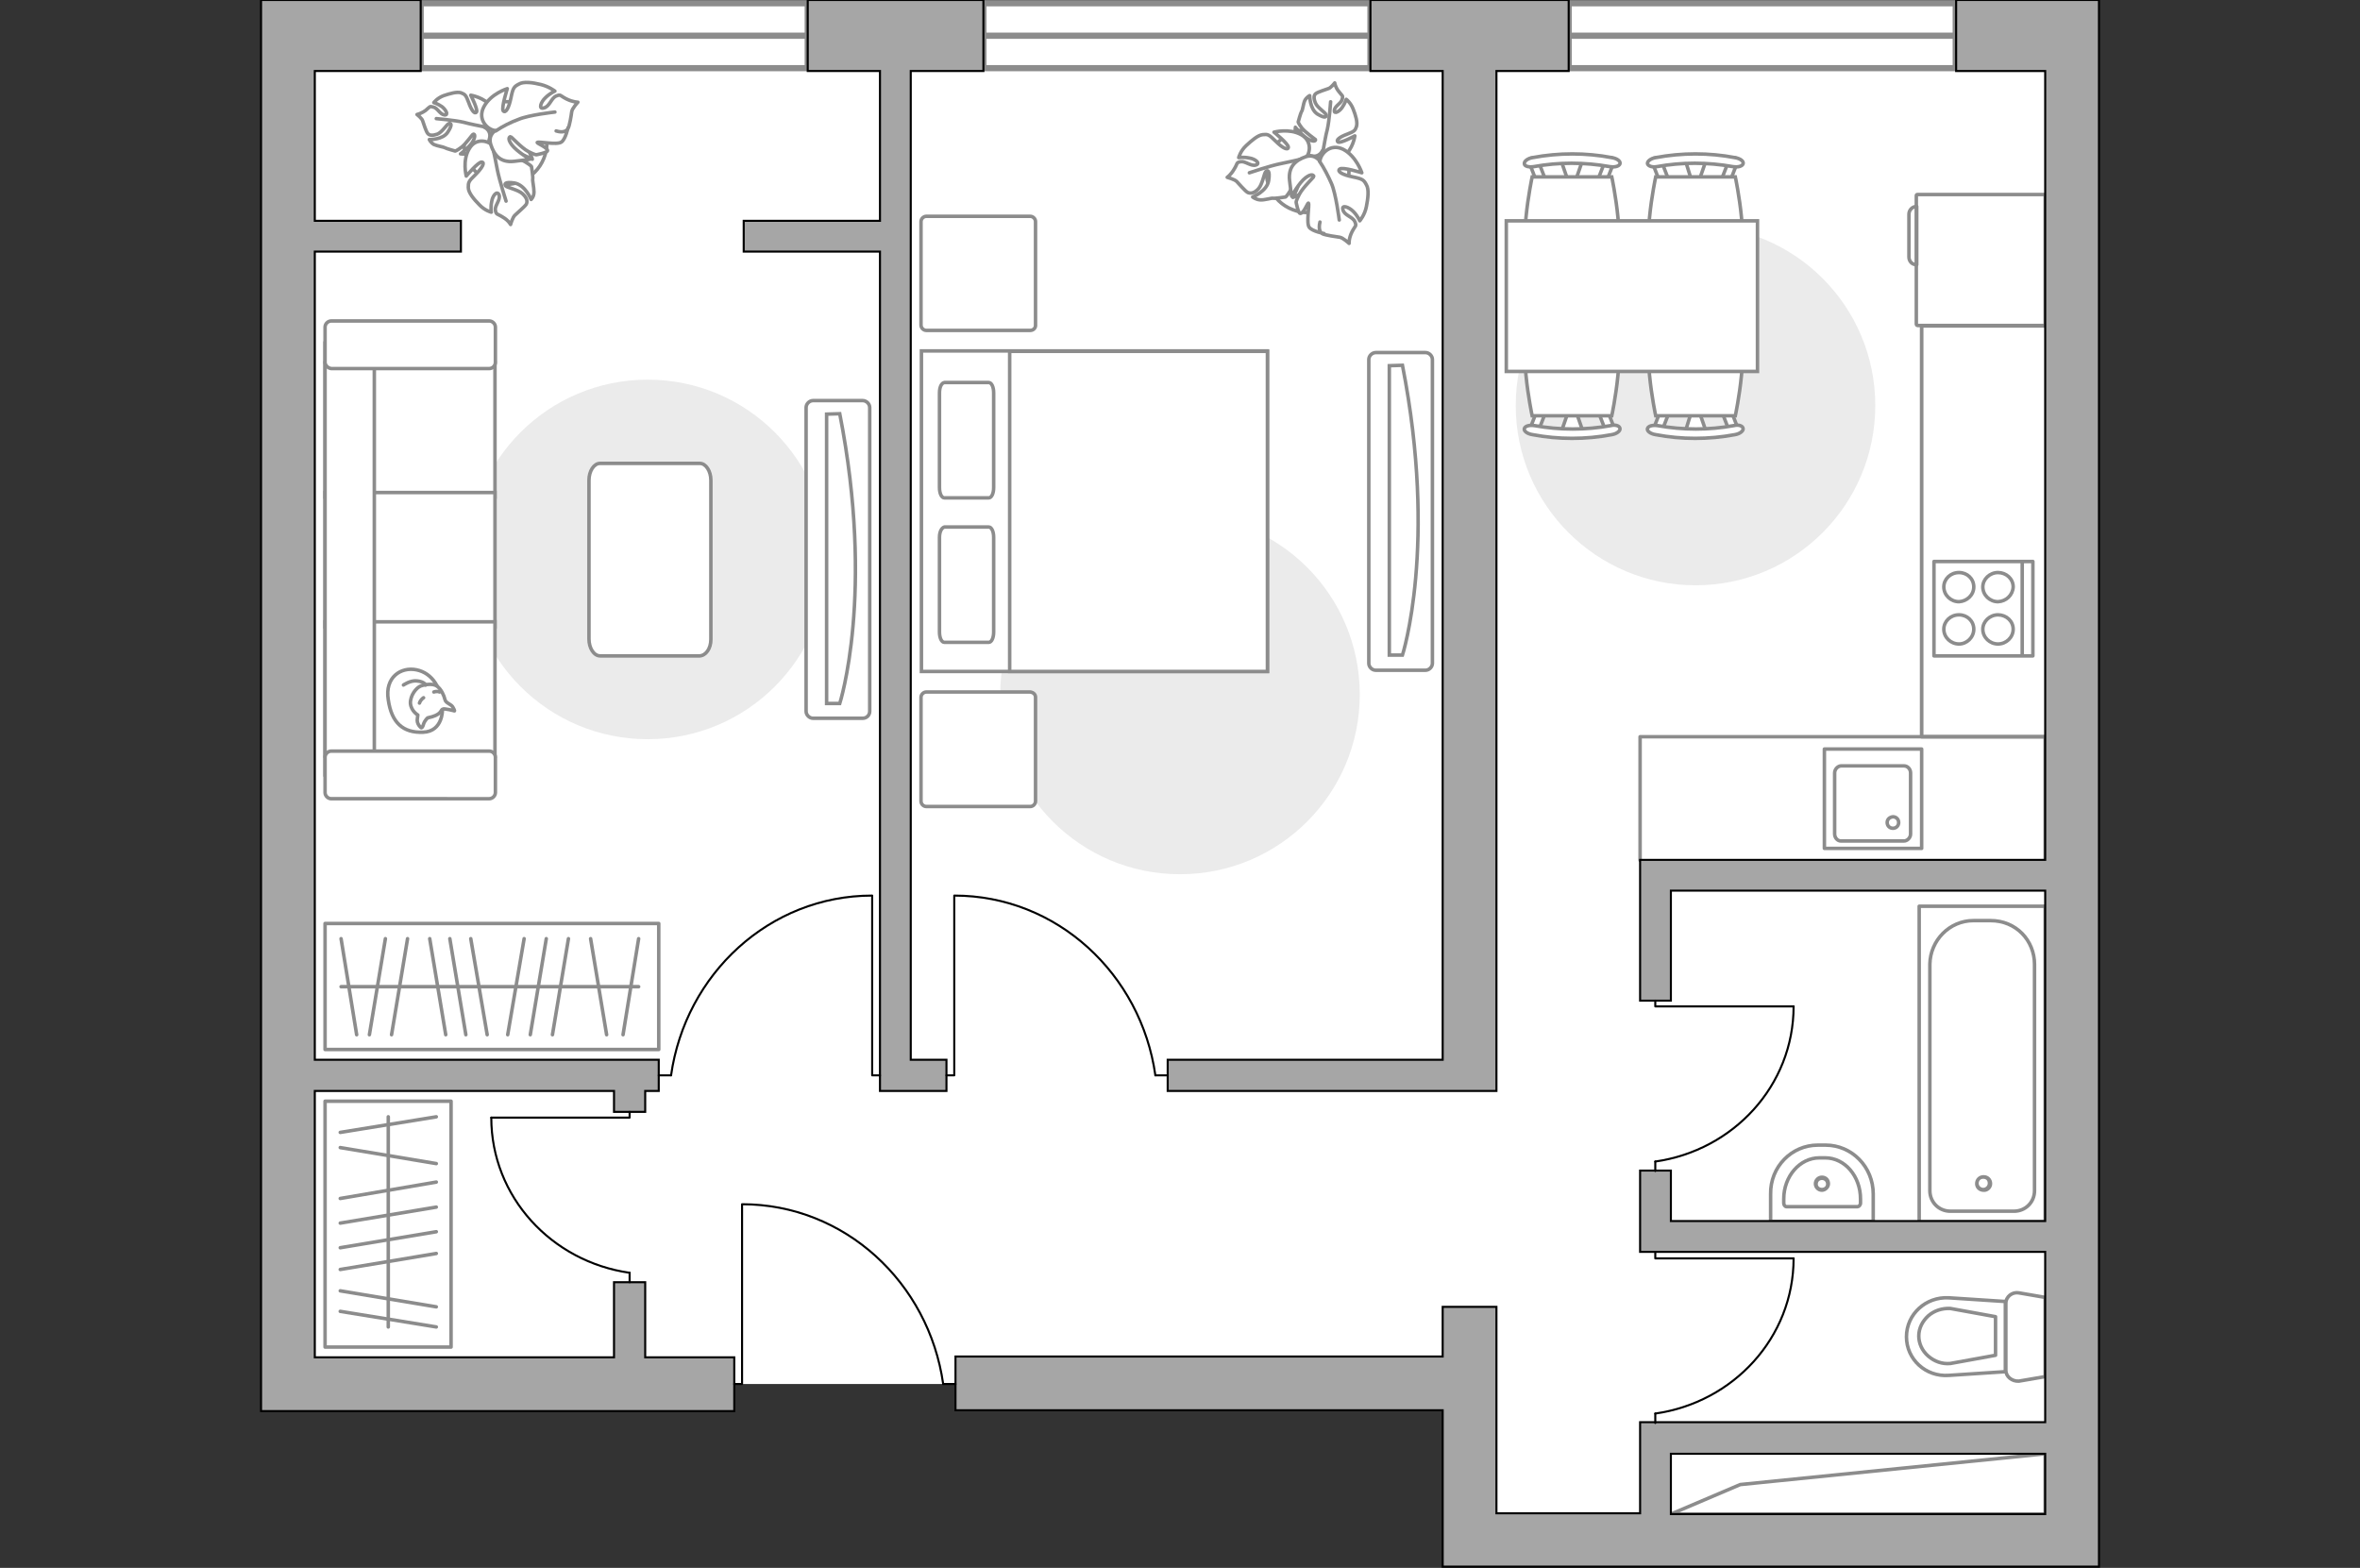 <?xml version="1.0" encoding="utf-8"?>
<svg version="1.1"
	 xmlns="http://www.w3.org/2000/svg" xmlns:xlink="http://www.w3.org/1999/xlink" x="0px" y="0px" width="575px" height="382px"
	 viewBox="0 0 575 382" enable-background="new 0 0 575 382" xml:space="preserve">
		<rect x="0" y="0" width="575" height="382" fill="#333333" stroke="none"/>
		<g id="bg">
			<g>
			</g>
			<polygon fill="#FFFFFF" points="70,8.7 70,337.2 358.7,337.2 358.7,373.3 506.7,373.3 506.7,337.2 506.7,300.1 506.7,8.7 			"/>
		</g>
		<g id="windows">
			<g>
				<g>
					<g>
						
							<path id="Vector_118_3_" fill="#FFFFFF" stroke="#8C8C8C" stroke-width="1.5" stroke-linecap="round" stroke-miterlimit="10" d="
							M196.8,8.7v7.9h-94.3V8.7H196.8z"/>
						
							<path id="Vector_124_3_" fill="#FFFFFF" stroke="#8C8C8C" stroke-width="1.5" stroke-linecap="round" stroke-miterlimit="10" d="
							M196.8,0.8v7.9h-94.3V0.8H196.8z"/>
					</g>
				</g>
			</g>
			<g>
				<g>
					<g>
						
							<path id="Vector_118_1_" fill="#FFFFFF" stroke="#8C8C8C" stroke-width="1.5" stroke-linecap="round" stroke-miterlimit="10" d="
							M333.9,8.7v7.9h-94.3V8.7H333.9z"/>
						
							<path id="Vector_124_1_" fill="#FFFFFF" stroke="#8C8C8C" stroke-width="1.5" stroke-linecap="round" stroke-miterlimit="10" d="
							M333.9,0.8v7.9h-94.3V0.8H333.9z"/>
					</g>
				</g>
			</g>
			<g>
				<g>
					<g>
						
							<path id="Vector_118_2_" fill="#FFFFFF" stroke="#8C8C8C" stroke-width="1.5" stroke-linecap="round" stroke-miterlimit="10" d="
							M476.5,8.7v7.9h-94.3V8.7H476.5z"/>
						
							<path id="Vector_124_2_" fill="#FFFFFF" stroke="#8C8C8C" stroke-width="1.5" stroke-linecap="round" stroke-miterlimit="10" d="
							M476.5,0.8v7.9h-94.3V0.8H476.5z"/>
					</g>
				</g>
			</g>
		</g>
		<g id="furniture">
			<g>
				
					<path id="Vector_148_2_" fill="none" stroke="#8C8C8C" stroke-width="0.883" stroke-linecap="round" stroke-linejoin="round" stroke-miterlimit="10" d="
					M498.3,179.5h-30.1V79.4h30.1"/>
				<g>
					
						<path id="Vector_8_2_" fill="none" stroke="#8C8C8C" stroke-width="0.854" stroke-linecap="round" stroke-linejoin="round" stroke-miterlimit="10" d="
						M467.1,47.4h31.2v31.9h-31.1c-0.2,0-0.3-0.2-0.3-0.3V47.7C466.9,47.5,467,47.4,467.1,47.4z"/>
					
						<path id="Vector_9_2_" fill="none" stroke="#8C8C8C" stroke-width="0.854" stroke-linecap="round" stroke-linejoin="round" stroke-miterlimit="10" d="
						M465.1,62.6V52.2c0-1,0.8-1.9,1.9-1.9v14.2C465.8,64.5,465.1,63.6,465.1,62.6z"/>
				</g>
			</g>
			<path id="Vector_96_1_" fill="#EBEBEB" d="M413.1,142.6c24.2,0,43.8-19.6,43.8-43.8S437.3,55,413.1,55s-43.8,19.6-43.8,43.8
				S389,142.6,413.1,142.6z"/>
			<g>
				<g id="Group_6_1_">
					<g id="Group_7_1_">
						<path id="Vector_15_1_" fill="#FFFFFF" stroke="#8C8C8C" stroke-width="0.854" stroke-miterlimit="10" d="M415.7,39l-1.9,5.5
							h-1.5l-1.7-5.5H415.7z"/>
					</g>
					<g id="Group_8_1_">
						<path id="Vector_16_1_" fill="#FFFFFF" stroke="#8C8C8C" stroke-width="0.854" stroke-miterlimit="10" d="M420.4,44.2
							c-0.6-0.1-0.9-0.5-0.8-0.9l1.7-4.4c0.1-0.3,0.7-0.6,1.3-0.5s0.9,0.5,0.8,0.9l-1.7,4.4c0,0.3-0.4,0.6-0.9,0.6
							C420.6,44.3,420.5,44.3,420.4,44.2z"/>
					</g>
					<g id="Group_9_1_">
						<path id="Vector_17_1_" fill="#FFFFFF" stroke="#8C8C8C" stroke-width="0.854" stroke-miterlimit="10" d="M404.2,43.8
							l-1.7-4.4c-0.2-0.4,0.2-0.9,0.8-0.9c0.6-0.2,1.2,0.1,1.4,0.5l1.7,4.4c0.2,0.4-0.2,0.9-0.8,0.9c-0.1,0-0.2,0-0.3,0
							C404.8,44.3,404.5,44.1,404.2,43.8z"/>
					</g>
					<path id="Vector_18_1_" fill="#FFFFFF" stroke="#8C8C8C" stroke-width="0.854" stroke-miterlimit="10" d="M403.4,43.1h19.4
						c0,0,4,18.7,0,22.7c-3.4,3.4-16,3.4-19.4,0C399.4,61.8,403.4,43.1,403.4,43.1z"/>
					<path id="Vector_19_1_" fill="#FFFFFF" stroke="#8C8C8C" stroke-width="0.854" stroke-miterlimit="10" d="M401.4,39.9
						c-0.1-0.6,0.8-1.3,2-1.5c6.4-1.2,13-1.2,19.3,0c1.3,0.2,2.2,0.9,2,1.5c-0.2,0.6-1.2,0.9-2.5,0.7c-6.1-1.1-12.5-1.1-18.5,0
						C402.6,40.8,401.6,40.5,401.4,39.9z"/>
				</g>
				<g id="Group_2_2_">
					<g id="Group_3_2_">
						<path id="Vector_10_2_" fill="#FFFFFF" stroke="#8C8C8C" stroke-width="0.854" stroke-miterlimit="10" d="M385.6,39l-1.9,5.5
							h-1.5l-1.9-5.5H385.6z"/>
					</g>
					<g id="Group_4_2_">
						<path id="Vector_11_2_" fill="#FFFFFF" stroke="#8C8C8C" stroke-width="0.854" stroke-miterlimit="10" d="M390.3,44.2
							c-0.6-0.1-0.9-0.5-0.8-0.9l1.7-4.4c0.1-0.3,0.7-0.6,1.3-0.5s0.9,0.5,0.8,0.9l-1.7,4.4c0,0.3-0.4,0.6-0.9,0.6
							C390.6,44.3,390.5,44.3,390.3,44.2z"/>
					</g>
					<g id="Group_5_2_">
						<path id="Vector_12_2_" fill="#FFFFFF" stroke="#8C8C8C" stroke-width="0.854" stroke-miterlimit="10" d="M374.2,43.8
							l-1.7-4.4c-0.2-0.4,0.2-0.9,0.8-0.9c0.6-0.2,1.2,0.1,1.4,0.5l1.7,4.4c0.2,0.4-0.2,0.9-0.8,0.9c-0.1,0-0.2,0-0.3,0
							C374.9,44.3,374.4,44.1,374.2,43.8z"/>
					</g>
					<path id="Vector_13_2_" fill="#FFFFFF" stroke="#8C8C8C" stroke-width="0.854" stroke-miterlimit="10" d="M373.3,43.1h19.4
						c0,0,4,18.7,0,22.7c-3.4,3.4-16,3.4-19.4,0C369.3,61.8,373.3,43.1,373.3,43.1z"/>
					<path id="Vector_14_2_" fill="#FFFFFF" stroke="#8C8C8C" stroke-width="0.854" stroke-miterlimit="10" d="M371.4,39.9
						c-0.1-0.6,0.8-1.3,2-1.5c6.4-1.2,13-1.2,19.3,0c1.3,0.2,2.2,0.9,2,1.5c-0.2,0.6-1.2,0.9-2.5,0.7c-6.1-1.1-12.5-1.1-18.5,0
						C372.5,40.8,371.4,40.5,371.4,39.9z"/>
				</g>
				<g id="Group_14_2_">
					<g id="Group_15_2_">
						<path id="Vector_25_1_" fill="#FFFFFF" stroke="#8C8C8C" stroke-width="0.854" stroke-miterlimit="10" d="M410.6,105.2
							l1.7-5.5h1.5l1.9,5.5H410.6z"/>
					</g>
					<g id="Group_16_2_">
						<path id="Vector_26_1_" fill="#FFFFFF" stroke="#8C8C8C" stroke-width="0.854" stroke-miterlimit="10" d="M405.7,100
							c0.6,0.1,0.9,0.5,0.8,0.9l-1.7,4.4c-0.1,0.3-0.7,0.6-1.3,0.5c-0.6-0.1-0.9-0.5-0.8-0.9l1.7-4.4c0-0.3,0.4-0.6,0.9-0.6
							C405.4,99.9,405.6,99.9,405.7,100z"/>
					</g>
					<g id="Group_17_2_">
						<path id="Vector_27_1_" fill="#FFFFFF" stroke="#8C8C8C" stroke-width="0.854" stroke-miterlimit="10" d="M421.9,100.4
							l1.7,4.4c0.2,0.4-0.2,0.9-0.8,0.9c-0.6,0.2-1.2-0.1-1.4-0.5l-1.7-4.4c-0.2-0.4,0.2-0.9,0.8-0.9c0.1,0,0.2,0,0.3,0
							C421.2,99.9,421.7,100.1,421.9,100.4z"/>
					</g>
					<path id="Vector_28_2_" fill="#FFFFFF" stroke="#8C8C8C" stroke-width="0.854" stroke-miterlimit="10" d="M422.8,101.3h-19.4
						c0,0-4-18.7,0-22.7c3.4-3.4,16-3.4,19.4,0C426.8,82.6,422.8,101.3,422.8,101.3z"/>
					<path id="Vector_29_2_" fill="#FFFFFF" stroke="#8C8C8C" stroke-width="0.854" stroke-miterlimit="10" d="M424.7,104.4
						c0.1,0.6-0.8,1.3-2,1.5c-6.4,1.2-13,1.2-19.3,0c-1.3-0.2-2.2-0.9-2-1.5c0.2-0.6,1.2-0.9,2.5-0.7c6.1,1.1,12.5,1.1,18.5,0
						C423.5,103.4,424.6,103.7,424.7,104.4z"/>
				</g>
				<g id="Group_18_2_">
					<g id="Group_19_2_">
						<path id="Vector_30_2_" fill="#FFFFFF" stroke="#8C8C8C" stroke-width="0.854" stroke-miterlimit="10" d="M380.4,105.2
							l1.9-5.5h1.5l1.9,5.5H380.4z"/>
					</g>
					<g id="Group_20_2_">
						<path id="Vector_31_2_" fill="#FFFFFF" stroke="#8C8C8C" stroke-width="0.854" stroke-miterlimit="10" d="M375.6,100
							c0.6,0.1,0.9,0.5,0.8,0.9l-1.7,4.4c-0.1,0.3-0.7,0.6-1.3,0.5c-0.6-0.1-0.9-0.5-0.8-0.9l1.7-4.4c0-0.3,0.4-0.6,0.9-0.6
							C375.5,99.9,375.5,99.9,375.6,100z"/>
					</g>
					<g id="Group_21_2_">
						<path id="Vector_32_2_" fill="#FFFFFF" stroke="#8C8C8C" stroke-width="0.854" stroke-miterlimit="10" d="M391.8,100.4
							l1.7,4.4c0.2,0.4-0.2,0.9-0.8,0.9c-0.6,0.2-1.2-0.1-1.4-0.5l-1.7-4.4c-0.2-0.4,0.2-0.9,0.8-0.9c0.1,0,0.2,0,0.3,0
							C391.2,99.9,391.6,100.1,391.8,100.4z"/>
					</g>
					<path id="Vector_33_2_" fill="#FFFFFF" stroke="#8C8C8C" stroke-width="0.854" stroke-miterlimit="10" d="M392.7,101.3h-19.4
						c0,0-4-18.7,0-22.7c3.4-3.4,16-3.4,19.4,0C396.7,82.6,392.7,101.3,392.7,101.3z"/>
					<path id="Vector_34_2_" fill="#FFFFFF" stroke="#8C8C8C" stroke-width="0.854" stroke-miterlimit="10" d="M394.7,104.4
						c0.1,0.6-0.8,1.3-2,1.5c-6.4,1.2-13,1.2-19.3,0c-1.3-0.2-2.2-0.9-2-1.5c0.2-0.6,1.2-0.9,2.5-0.7c6.1,1.1,12.5,1.1,18.5,0
						C393.5,103.4,394.6,103.7,394.7,104.4z"/>
				</g>
				<path id="Vector_35_1_" fill="#FFFFFF" stroke="#8C8C8C" stroke-width="0.854" stroke-miterlimit="10" d="M428.2,53.8v36.7
					h-11.7h-49.5V53.8H428.2L428.2,53.8z"/>
				
					<path id="kitchen_1_" fill="none" stroke="#8C8C8C" stroke-width="0.854" stroke-linecap="round" stroke-linejoin="round" stroke-miterlimit="10" d="
					M410.6,75.1"/>
			</g>
			<path id="Vector_96_4_" fill="#EBEBEB" d="M157.8,92.5c24.2,0,43.8,19.6,43.8,43.8s-19.6,43.8-43.8,43.8S114,160.5,114,136.3
				S133.6,92.5,157.8,92.5z"/>
			<g>
				<path id="Vector_54_2_" fill="#FFFFFF" stroke="#8C8C8C" stroke-width="0.854" stroke-miterlimit="10" d="M120.6,88.4v32.7
					H79.2V88.4H120.6z"/>
				<path id="Vector_55_2_" fill="#FFFFFF" stroke="#8C8C8C" stroke-width="0.854" stroke-miterlimit="10" d="M120.6,120v32.7H79.2
					V120H120.6z"/>
				<path id="Vector_56_2_" fill="#FFFFFF" stroke="#8C8C8C" stroke-width="0.854" stroke-miterlimit="10" d="M120.6,151.5v32.7
					H79.2v-32.7H120.6z"/>
				<path id="Vector_57_2_" fill="#FFFFFF" stroke="#8C8C8C" stroke-width="0.854" stroke-miterlimit="10" d="M91.2,188.8h-12V83.7
					l12,3.1V188.8z"/>
				<path id="Vector_58_2_" fill="#FFFFFF" stroke="#8C8C8C" stroke-width="0.854" stroke-miterlimit="10" d="M79.2,88.3v-8.6
					c0-0.8,0.7-1.5,1.5-1.5h38.5c0.8,0,1.5,0.7,1.5,1.5v8.6c0,0.8-0.7,1.5-1.5,1.5H80.7C79.9,89.7,79.2,89,79.2,88.3z"/>
				<path id="Vector_59_2_" fill="#FFFFFF" stroke="#8C8C8C" stroke-width="0.854" stroke-miterlimit="10" d="M79.2,193.1v-8.6
					c0-0.8,0.7-1.5,1.5-1.5h38.5c0.8,0,1.5,0.7,1.5,1.5v8.6c0,0.8-0.7,1.5-1.5,1.5H80.7C79.9,194.6,79.2,193.9,79.2,193.1z"/>
				<g>
					
						<path fill="#FFFFFF" stroke="#8C8C8C" stroke-width="0.854" stroke-linecap="round" stroke-linejoin="round" stroke-miterlimit="10" d="
						M101.5,163.2c-3.8-0.8-7.8,1.8-6.9,7.3c0.8,5.6,3.6,8.1,8.5,7.9c4.9-0.2,4.7-5.6,4.7-5.6C107.7,167.6,105.3,164,101.5,163.2z"
						/>
					
						<path fill="#FFFFFF" stroke="#8C8C8C" stroke-width="0.854" stroke-linecap="round" stroke-linejoin="round" stroke-miterlimit="10" d="
						M107.8,172.8c0.4-0.3,2.9,0.4,2.9,0.4s0.2,0.1-0.3-0.8c-0.4-0.9-1.8-1-2-2c-0.2-0.9-0.9-2.5-1.9-3.2c-0.9-0.7-2.7-0.5-3.9-0.1
						c-1.2,0.4-2.7,2.4-2.6,4.3c0.2,1.9,1.8,2.8,1.8,2.8s0,0-0.1,0.8c-0.3,1.4,0.9,2.3,0.9,2.3s0.3,0.2,0.6-0.9c0.3-0.9,1-1.5,1-1.5
						C107.6,174.2,107.3,173.1,107.8,172.8z"/>
					
						<path fill="#FFFFFF" stroke="#8C8C8C" stroke-width="0.854" stroke-linecap="round" stroke-linejoin="round" stroke-miterlimit="10" d="
						M102.2,171.3c0.3-0.9,1-1.3,1-1.3"/>
					
						<path fill="#FFFFFF" stroke="#8C8C8C" stroke-width="0.854" stroke-linecap="round" stroke-linejoin="round" stroke-miterlimit="10" d="
						M107.1,168.6c-0.6-0.3-1.4,0-1.4,0"/>
					
						<path fill="none" stroke="#8C8C8C" stroke-width="0.854" stroke-linecap="round" stroke-linejoin="round" stroke-miterlimit="10" d="
						M98.3,166.9c0,0,1.7-1.2,3.3-1c1.9,0.2,2.1,1,2.1,1"/>
				</g>
			</g>
			<path id="Vector_84_2_" fill="#FFFFFF" stroke="#8C8C8C" stroke-width="0.854" stroke-miterlimit="10" d="M170.5,159.8h-24.3
				c-1.5,0-2.7-1.9-2.7-4.1V117c0-2.2,1.2-4.1,2.7-4.1h24.3c1.5,0,2.7,1.9,2.7,4.1v38.8C173.2,158,172,159.7,170.5,159.8z"/>
			<g>
				<g>
					<path fill="#FFFFFF" stroke="#8C8C8C" stroke-width="0.854" stroke-miterlimit="10" d="M210.2,175h-12.1
						c-0.9,0-1.7-0.8-1.7-1.7v-74c0-0.9,0.8-1.7,1.7-1.7h12.1c0.9,0,1.7,0.8,1.7,1.7v74C211.9,174.3,211.1,175,210.2,175z"/>
					<path id="Vector_103_3_" fill="#FFFFFF" stroke="#8C8C8C" stroke-width="0.854" stroke-miterlimit="10" d="M204.6,100.8
						c8.6,43.9,0,70.6,0,70.6h-3.2v-70.5L204.6,100.8z"/>
				</g>
			</g>
			<path id="Vector_96_5_" fill="#EBEBEB" d="M287.5,125.4c24.2,0,43.8,19.6,43.8,43.8S311.7,213,287.5,213s-43.8-19.6-43.8-43.8
				C243.7,145,263.3,125.4,287.5,125.4z"/>
			<g>
				<path id="Vector_60_6_" fill="#FFFFFF" stroke="#8C8C8C" stroke-width="0.854" stroke-miterlimit="10" d="M126.9,25.5
					c5.2,2.1,7.7,8,5.6,13.1c-2.1,5.2-8,7.7-13.1,5.6c-5.2-2.1-7.7-8-5.6-13.1C115.8,25.9,121.6,23.4,126.9,25.5z"/>
				
					<path fill="#FFFFFF" stroke="#8C8C8C" stroke-width="0.854" stroke-linecap="round" stroke-linejoin="round" stroke-miterlimit="10" d="
					M119.7,26c-1.7-2.3-5-2.8-5-2.8s1.8,3.5,1.4,4.1c-0.4,0.6-1.2-0.3-1.9-2.3c-0.7-1.9-0.9-2-1.9-2.4c-1-0.3-2.7,0.2-4.2,0.7
					c-1.6,0.6-2.4,1.7-2.4,1.7s1,0.3,2,1c0.9,0.7,1.7,2.1,0.6,2c-1.1-0.1-1.7-1.7-2.7-1.9c-1-0.3-0.8-0.1-1.9,0.8
					c-1.1,0.8-2.1,1-2.1,1s1.3,1,1.4,1.6c0.2,0.6,0.8,2.5,1.2,3c0.4,0.5,1.1,0.6,2.3,0.2s2.4-2.5,2.9-2.6c0.4-0.1,1,0.1-0.3,2.1
					c-1.2,1.9-4.5,1.8-4.5,1.8s0.3,0.7,1.1,1.2c0.9,0.4,2.4,0.6,2.7,0.8c0.3,0.2,2.5,0.8,2.5,0.8s0.3,0,1.5-0.9
					c1.1-0.8,2.7-3.2,2.9-3.2c0.2-0.1,0.7,0.2,0,1.6s-3.1,3.2-3.1,3.2s0.2,0.1,3-0.1c2.8-0.2,3.7-1.9,4.1-3.8s-1.3-2.6-1.3-2.6
					C119.4,30.7,121.2,28.4,119.7,26z"/>
				
					<path fill="none" stroke="#8C8C8C" stroke-width="0.854" stroke-linecap="round" stroke-linejoin="round" stroke-miterlimit="10" d="
					M122.1,33.1c-1.1-1.1-2.5-1.8-4.1-2.2c-1-0.2-3.6-0.7-5-1.1c-2.1-0.5-6.7-0.9-6.7-0.9"/>
				
					<path fill="#FFFFFF" stroke="#8C8C8C" stroke-width="0.854" stroke-linecap="round" stroke-linejoin="round" stroke-miterlimit="10" d="
					M114.3,36.3c-1.7,2.8-0.7,6.6-0.7,6.6s3-3.6,3.8-3.4c0.8,0.1,0.1,1.4-1.6,3.1c-1.7,1.6-1.7,1.9-1.7,3.1c0,1.2,1.3,2.8,2.7,4.2
					c1.3,1.4,2.9,1.8,2.9,1.8s-0.2-1.1,0.1-2.6c0.2-1.4,1.3-2.8,1.8-1.6c0.4,1.2-1.1,2.6-0.9,3.7c0.2,1.2,0.4,0.8,1.8,1.7
					c1.4,0.8,1.9,1.8,1.9,1.8s0.5-1.8,1.1-2.3c0.5-0.5,2.3-2,2.7-2.6c0.4-0.7,0.2-1.6-0.9-2.6c-1.1-1-3.8-1.5-4.1-1.9
					s-0.4-1.1,2.2-0.7c2.6,0.5,4,4,4,4s0.7-0.6,0.7-1.8s-0.4-2.8-0.3-3.2c0.1-0.4-0.3-3-0.3-3s-0.1-0.3-1.6-1.2
					c-1.5-0.9-4.7-1.5-4.8-1.6c-0.1-0.1-0.1-0.8,1.7-0.7c1.9,0.1,4.9,1.7,4.9,1.7s0-0.3-1.4-3.2c-1.4-3-3.6-3.1-5.9-2.6
					c-2.3,0.5-2.2,2.6-2.2,2.6C119.1,34.3,115.9,33.4,114.3,36.3z"/>
				
					<path fill="none" stroke="#8C8C8C" stroke-width="0.854" stroke-linecap="round" stroke-linejoin="round" stroke-miterlimit="10" d="
					M120.5,30.2c-0.7,1.8-0.9,3.6-0.5,5.4c0.3,1.3,0.9,4.3,1.2,5.9c0.5,2.5,2.1,7.5,2.1,7.5"/>
				<g>
					
						<path fill="#FFFFFF" stroke="#8C8C8C" stroke-width="0.854" stroke-linecap="round" stroke-linejoin="round" stroke-miterlimit="10" d="
						M138.4,31.1c0,0-0.6,2.8-1.6,3.5c-1.1,0.8-5.5-0.2-5.9,0.1c-0.2,0.2,2.5,1.2,2.5,2c0,0.5-2.7,1-2.7,1s-0.3,0.1-2-0.8
						c-1.7-0.9-4.1-3.6-4.3-3.6c-0.2,0-0.9,0.4,0.3,2c1.2,1.6,4.4,3.5,4.4,3.5s-0.2,0.1-3.8,0.5c-3.5,0.4-4.9-1.6-5.7-4
						c-0.8-2.4,1.1-3.5,1.1-3.5c-1.8-0.1-4.5-2.6-2.8-5.8c1.7-3.2,5.7-4.4,5.7-4.4s-1.5,4.7-1,5.4c0.6,0.7,1.4-0.7,1.9-3.2
						c0.5-2.5,0.8-2.7,1.9-3.3c1.1-0.7,3.4-0.4,5.4,0.1s3.4,1.6,3.4,1.6s-1.2,0.5-2.3,1.6c-1.1,1-1.8,2.9-0.4,2.5
						c1.4-0.3,1.8-2.4,3-2.9c1.2-0.5,0.9-0.1,2.5,0.7s2.8,0.8,2.8,0.8s-1.4,1.5-1.5,2.3c-0.1,0.8-0.5,3.4-0.9,4.1
						c-0.4,0.7-1.3,1.1-2.9,0.6"/>
					
						<path fill="none" stroke="#8C8C8C" stroke-width="0.854" stroke-linecap="round" stroke-linejoin="round" stroke-miterlimit="10" d="
						M120.8,31.9c1.6-1.1,3.8-2.2,5.5-2.8c2.5-1.1,8.9-1.8,8.9-1.8"/>
				</g>
			</g>
			<g>
				<path id="Vector_60_1_" fill="#FFFFFF" stroke="#8C8C8C" stroke-width="0.854" stroke-miterlimit="10" d="M328,45.3
					c-2,5.3-7.9,7.8-13,5.8c-5.3-2-7.8-7.9-5.8-13c2-5.3,7.9-7.8,13-5.8C327.4,34.3,330,40,328,45.3z"/>
				
					<path fill="#FFFFFF" stroke="#8C8C8C" stroke-width="0.854" stroke-linecap="round" stroke-linejoin="round" stroke-miterlimit="10" d="
					M327.4,38.1c2.3-1.8,2.7-5,2.7-5s-3.5,1.9-4.1,1.5s0.3-1.2,2.2-1.9c1.9-0.7,2-1,2.3-1.9c0.3-1-0.2-2.7-0.8-4.2
					c-0.6-1.6-1.7-2.4-1.7-2.4s-0.3,1-1,2c-0.7,1-2,1.7-1.9,0.7c0.1-1.1,1.7-1.7,1.9-2.7c0.3-1,0-0.8-0.8-1.9c-0.9-1.1-1-2.1-1-2.1
					s-1,1.3-1.6,1.4c-0.5,0.2-2.5,0.8-3,1.2c-0.5,0.4-0.6,1.1-0.1,2.3s2.5,2.3,2.6,2.9c0.1,0.4-0.1,1-2.1-0.2
					c-1.9-1.2-1.9-4.5-1.9-4.5s-0.7,0.3-1.2,1.2c-0.4,0.9-0.5,2.4-0.8,2.7c-0.2,0.3-0.8,2.5-0.8,2.5s0,0.3,0.9,1.5
					c0.9,1.1,3.2,2.7,3.3,2.8c0.1,0.2-0.2,0.7-1.6,0c-1.4-0.7-3.3-3-3.3-3s-0.1,0.2,0.1,3c0.2,2.8,2,3.6,3.9,4
					c1.9,0.4,2.6-1.3,2.6-1.3C322.7,37.9,325,39.7,327.4,38.1z"/>
				
					<path fill="none" stroke="#8C8C8C" stroke-width="0.854" stroke-linecap="round" stroke-linejoin="round" stroke-miterlimit="10" d="
					M320.3,40.6c1.1-1.1,1.8-2.5,2.1-4.1c0.2-1,0.6-3.6,1-5c0.5-2.2,0.8-6.7,0.8-6.7"/>
				
					<path fill="#FFFFFF" stroke="#8C8C8C" stroke-width="0.854" stroke-linecap="round" stroke-linejoin="round" stroke-miterlimit="10" d="
					M317,32.8c-2.9-1.6-6.6-0.6-6.6-0.6s3.6,2.9,3.5,3.7c-0.1,0.8-1.4,0.2-3.1-1.5c-1.7-1.7-1.9-1.7-3.1-1.6
					c-1.2,0.1-2.7,1.4-4.1,2.7c-1.4,1.3-1.8,2.9-1.8,2.9s1.1-0.2,2.6,0.1c1.4,0.2,2.8,1.3,1.6,1.7c-1.2,0.4-2.6-1-3.7-0.8
					c-1.2,0.2-0.7,0.4-1.6,1.8c-0.8,1.4-1.7,2-1.7,2s1.8,0.5,2.3,1c0.5,0.5,2,2.3,2.7,2.7c0.7,0.3,1.6,0.2,2.6-0.9
					c1-1.1,1.4-3.8,1.8-4.2c0.4-0.4,1.1-0.4,0.7,2.2c-0.4,2.6-3.9,4-3.9,4s0.7,0.6,1.8,0.7c1.1,0.1,2.8-0.5,3.2-0.4
					c0.4,0.1,3-0.3,3-0.3s0.3-0.1,1.2-1.6c0.8-1.5,1.4-4.7,1.5-4.9c0.1-0.1,0.8-0.1,0.8,1.7c0,1.9-1.7,4.9-1.7,4.9s0.3,0,3.2-1.5
					c3-1.5,3.1-3.7,2.5-6c-0.5-2.3-2.6-2.2-2.6-2.2C319.1,37.7,319.9,34.4,317,32.8z"/>
				
					<path fill="none" stroke="#8C8C8C" stroke-width="0.854" stroke-linecap="round" stroke-linejoin="round" stroke-miterlimit="10" d="
					M323.2,39c-1.8-0.6-3.6-0.8-5.4-0.4c-1.3,0.3-4.3,1-5.9,1.3c-2.5,0.5-7.5,2.2-7.5,2.2"/>
				<g>
					
						<path fill="#FFFFFF" stroke="#8C8C8C" stroke-width="0.854" stroke-linecap="round" stroke-linejoin="round" stroke-miterlimit="10" d="
						M322.6,56.9c0,0-2.8-0.5-3.6-1.5c-0.8-1,0.1-5.5-0.2-5.9c-0.2-0.2-1.1,2.5-2,2.5c-0.5,0-1-2.7-1-2.7s-0.1-0.3,0.8-2
						c0.9-1.7,3.5-4.1,3.5-4.3c0-0.2-0.4-0.9-2,0.3c-1.6,1.2-3.4,4.5-3.4,4.5s-0.1-0.2-0.5-3.8c-0.4-3.5,1.6-5,3.9-5.8
						c2.3-0.8,3.5,1.1,3.5,1.1c0.1-1.8,2.5-4.5,5.7-2.9c3.2,1.7,4.5,5.7,4.5,5.7s-4.7-1.5-5.4-0.9c-0.7,0.6,0.7,1.4,3.2,1.9
						c2.5,0.5,2.7,0.8,3.3,1.9c0.7,1.1,0.4,3.4,0,5.4c-0.4,2-1.6,3.4-1.6,3.4s-0.5-1.2-1.6-2.3c-1.1-1.1-2.9-1.7-2.5-0.4
						c0.3,1.4,2.4,1.7,2.9,2.9s0.1,0.9-0.7,2.5c-0.8,1.6-0.7,2.8-0.7,2.8s-1.5-1.4-2.3-1.5c-0.8-0.1-3.4-0.5-4.1-0.8
						c-0.7-0.3-1.1-1.3-0.7-2.9"/>
					
						<path fill="none" stroke="#8C8C8C" stroke-width="0.854" stroke-linecap="round" stroke-linejoin="round" stroke-miterlimit="10" d="
						M321.5,39.3c1.1,1.6,2.2,3.8,2.9,5.4c1.1,2.5,1.9,8.9,1.9,8.9"/>
				</g>
			</g>
			<g>
				
					<path id="Vector_97_4_" fill="#FFFFFF" stroke="#8C8C8C" stroke-width="0.854" stroke-linecap="round" stroke-linejoin="round" stroke-miterlimit="10" d="
					M251,80.5h-25.3c-0.7,0-1.3-0.6-1.3-1.3V54c0-0.7,0.6-1.3,1.3-1.3H251c0.7,0,1.3,0.6,1.3,1.3v25.3
					C252.3,79.9,251.8,80.5,251,80.5z"/>
				
					<path id="Vector_97_2_" fill="#FFFFFF" stroke="#8C8C8C" stroke-width="0.854" stroke-linecap="round" stroke-linejoin="round" stroke-miterlimit="10" d="
					M251,168.6h-25.3c-0.7,0-1.3,0.6-1.3,1.3v25.3c0,0.7,0.6,1.3,1.3,1.3H251c0.7,0,1.3-0.6,1.3-1.3v-25.3
					C252.3,169.2,251.8,168.7,251,168.6z"/>
				<g>
					<path id="Vector_98_2_" fill="#FFFFFF" stroke="#8C8C8C" stroke-width="0.854" stroke-miterlimit="10" d="M308.8,163.6h-84.3
						V85.5h84.3V163.6L308.8,163.6z"/>
					<path id="Vector_99_2_" fill="#FFFFFF" stroke="#8C8C8C" stroke-width="0.854" stroke-miterlimit="10" d="M308.8,85.6h-54.2
						H246v9.2v68.8h62.8V85.6L308.8,85.6z"/>
					
						<path id="Vector_100_2_" fill="none" stroke="#8C8C8C" stroke-width="0.854" stroke-linecap="round" stroke-linejoin="round" stroke-miterlimit="10" d="
						M230.1,128.4h10.8c0.7,0,1.2,1.1,1.2,2.5v23.1c0,1.4-0.5,2.5-1.2,2.5h-10.8c-0.7,0-1.2-1.1-1.2-2.5v-23.1
						C228.9,129.6,229.4,128.6,230.1,128.4z"/>
					
						<path id="Vector_101_2_" fill="none" stroke="#8C8C8C" stroke-width="0.854" stroke-linecap="round" stroke-linejoin="round" stroke-miterlimit="10" d="
						M230.1,93.2h10.8c0.7,0,1.2,1.1,1.2,2.5v23.1c0,1.4-0.5,2.5-1.2,2.5h-10.8c-0.7,0-1.2-1.1-1.2-2.5V95.7
						C228.9,94.3,229.4,93.3,230.1,93.2z"/>
				</g>
			</g>
			<g>
				<path fill="#FFFFFF" stroke="#8C8C8C" stroke-width="0.854" stroke-miterlimit="10" d="M347.3,163.3h-12.1
					c-0.9,0-1.7-0.8-1.7-1.7v-74c0-0.9,0.8-1.7,1.7-1.7h12.1c0.9,0,1.7,0.8,1.7,1.7v74C349,162.5,348.2,163.3,347.3,163.3z"/>
				<path id="Vector_103_4_" fill="#FFFFFF" stroke="#8C8C8C" stroke-width="0.854" stroke-miterlimit="10" d="M341.7,89
					c8.6,43.9,0,70.6,0,70.6h-3.2V89.1L341.7,89z"/>
			</g>
			<g>
				
					<rect x="79.2" y="225" fill="none" stroke="#8C8C8C" stroke-width="0.854" stroke-linecap="round" stroke-linejoin="round" stroke-miterlimit="10" width="81.3" height="30.7"/>
				
					<line fill="none" stroke="#8C8C8C" stroke-width="0.854" stroke-linecap="round" stroke-linejoin="round" stroke-miterlimit="10" x1="155.6" y1="228.7" x2="151.8" y2="252.1"/>
				
					<line fill="none" stroke="#8C8C8C" stroke-width="0.854" stroke-linecap="round" stroke-linejoin="round" stroke-miterlimit="10" x1="143.9" y1="228.7" x2="147.8" y2="252.1"/>
				
					<line fill="none" stroke="#8C8C8C" stroke-width="0.854" stroke-linecap="round" stroke-linejoin="round" stroke-miterlimit="10" x1="138.5" y1="228.7" x2="134.6" y2="252.1"/>
				
					<line fill="none" stroke="#8C8C8C" stroke-width="0.854" stroke-linecap="round" stroke-linejoin="round" stroke-miterlimit="10" x1="133.1" y1="228.7" x2="129.2" y2="252.1"/>
				
					<line fill="none" stroke="#8C8C8C" stroke-width="0.854" stroke-linecap="round" stroke-linejoin="round" stroke-miterlimit="10" x1="127.7" y1="228.7" x2="123.7" y2="252.1"/>
				
					<line fill="none" stroke="#8C8C8C" stroke-width="0.854" stroke-linecap="round" stroke-linejoin="round" stroke-miterlimit="10" x1="109.6" y1="228.7" x2="113.5" y2="252.1"/>
				
					<line fill="none" stroke="#8C8C8C" stroke-width="0.854" stroke-linecap="round" stroke-linejoin="round" stroke-miterlimit="10" x1="114.7" y1="228.7" x2="118.7" y2="252.1"/>
				
					<line fill="none" stroke="#8C8C8C" stroke-width="0.854" stroke-linecap="round" stroke-linejoin="round" stroke-miterlimit="10" x1="104.7" y1="228.7" x2="108.6" y2="252.1"/>
				
					<line fill="none" stroke="#8C8C8C" stroke-width="0.854" stroke-linecap="round" stroke-linejoin="round" stroke-miterlimit="10" x1="99.3" y1="228.7" x2="95.4" y2="252.1"/>
				
					<line fill="none" stroke="#8C8C8C" stroke-width="0.854" stroke-linecap="round" stroke-linejoin="round" stroke-miterlimit="10" x1="93.9" y1="228.7" x2="90" y2="252.1"/>
				
					<line fill="none" stroke="#8C8C8C" stroke-width="0.854" stroke-linecap="round" stroke-linejoin="round" stroke-miterlimit="10" x1="83.1" y1="228.7" x2="86.9" y2="252.1"/>
				
					<line fill="none" stroke="#8C8C8C" stroke-width="0.854" stroke-linecap="round" stroke-linejoin="round" stroke-miterlimit="10" x1="83.1" y1="240.4" x2="155.6" y2="240.4"/>
			</g>
			<g>
				
					<rect x="79.2" y="268.3" fill="none" stroke="#8C8C8C" stroke-width="0.854" stroke-linecap="round" stroke-linejoin="round" stroke-miterlimit="10" width="30.7" height="59.9"/>
				
					<line fill="none" stroke="#8C8C8C" stroke-width="0.854" stroke-linecap="round" stroke-linejoin="round" stroke-miterlimit="10" x1="106.3" y1="323.3" x2="82.9" y2="319.5"/>
				
					<line fill="none" stroke="#8C8C8C" stroke-width="0.854" stroke-linecap="round" stroke-linejoin="round" stroke-miterlimit="10" x1="106.3" y1="294.1" x2="82.9" y2="298"/>
				
					<line fill="none" stroke="#8C8C8C" stroke-width="0.854" stroke-linecap="round" stroke-linejoin="round" stroke-miterlimit="10" x1="106.3" y1="300.1" x2="82.9" y2="304"/>
				
					<line fill="none" stroke="#8C8C8C" stroke-width="0.854" stroke-linecap="round" stroke-linejoin="round" stroke-miterlimit="10" x1="106.3" y1="305.4" x2="82.9" y2="309.3"/>
				
					<line fill="none" stroke="#8C8C8C" stroke-width="0.854" stroke-linecap="round" stroke-linejoin="round" stroke-miterlimit="10" x1="106.3" y1="288" x2="82.9" y2="292"/>
				
					<line fill="none" stroke="#8C8C8C" stroke-width="0.854" stroke-linecap="round" stroke-linejoin="round" stroke-miterlimit="10" x1="106.3" y1="283.5" x2="82.9" y2="279.6"/>
				
					<line fill="none" stroke="#8C8C8C" stroke-width="0.854" stroke-linecap="round" stroke-linejoin="round" stroke-miterlimit="10" x1="106.3" y1="318.4" x2="82.9" y2="314.5"/>
				
					<line fill="none" stroke="#8C8C8C" stroke-width="0.854" stroke-linecap="round" stroke-linejoin="round" stroke-miterlimit="10" x1="106.3" y1="272.1" x2="82.9" y2="275.9"/>
				
					<line fill="none" stroke="#8C8C8C" stroke-width="0.854" stroke-linecap="round" stroke-linejoin="round" stroke-miterlimit="10" x1="94.6" y1="272.1" x2="94.6" y2="323.3"/>
			</g>
		</g>
		<g id="plan">
			<g>
				<g>
					
						<path id="Vector_142_1_" fill="none" stroke="#8C8C8C" stroke-width="0.854" stroke-linecap="round" stroke-linejoin="round" stroke-miterlimit="10" d="
						M495.3,136.8v23h-24.1v-23H495.3z"/>
					<g id="Group_28_1_">
						<g id="Group_29_1_">
							
								<path id="Vector_143_1_" fill="none" stroke="#8C8C8C" stroke-width="0.854" stroke-linecap="round" stroke-linejoin="round" stroke-miterlimit="10" d="
								M477.3,156.9c-2,0-3.7-1.6-3.7-3.6c0-1.9,1.6-3.5,3.7-3.5c2,0,3.6,1.5,3.6,3.5S479.2,156.9,477.3,156.9z"/>
							
								<path id="Vector_144_1_" fill="none" stroke="#8C8C8C" stroke-width="0.854" stroke-linecap="round" stroke-linejoin="round" stroke-miterlimit="10" d="
								M486.8,156.9c-2,0-3.7-1.6-3.7-3.6c0-1.9,1.7-3.5,3.7-3.5c2,0,3.7,1.5,3.7,3.5S488.8,156.9,486.8,156.9z"/>
						</g>
						<g id="Group_30_1_">
							
								<path id="Vector_145_1_" fill="none" stroke="#8C8C8C" stroke-width="0.854" stroke-linecap="round" stroke-linejoin="round" stroke-miterlimit="10" d="
								M477.3,146.6c-2,0-3.7-1.6-3.7-3.6c0-1.9,1.6-3.5,3.7-3.5c2,0,3.6,1.5,3.6,3.5C480.9,145,479.2,146.5,477.3,146.6z"/>
							
								<path id="Vector_146_1_" fill="none" stroke="#8C8C8C" stroke-width="0.854" stroke-linecap="round" stroke-linejoin="round" stroke-miterlimit="10" d="
								M486.8,146.6c-2,0-3.7-1.6-3.7-3.6c0-1.9,1.7-3.5,3.7-3.5c2,0,3.7,1.5,3.7,3.5C490.4,145,488.8,146.5,486.8,146.6z"/>
						</g>
					</g>
					
						<path id="Vector_147_1_" fill="none" stroke="#8C8C8C" stroke-width="0.854" stroke-linecap="round" stroke-linejoin="round" stroke-miterlimit="10" d="
						M492.7,137v22.6"/>
				</g>
				<g>
					<g id="Group_27_1_">
						
							<path id="Vector_140_1_" fill="none" stroke="#8C8C8C" stroke-width="0.854" stroke-linecap="round" stroke-linejoin="round" stroke-miterlimit="10" d="
							M468.2,206.7h-23.7v-24.2h23.7V206.7z"/>
					</g>
					<g>
						
							<path id="Vector_139_1_" fill="none" stroke="#8C8C8C" stroke-width="0.854" stroke-linecap="round" stroke-linejoin="round" stroke-miterlimit="10" d="
							M459.8,200.4c0,0.8,0.6,1.4,1.4,1.4c0.8,0,1.4-0.6,1.4-1.4c0-0.8-0.6-1.4-1.4-1.4C460.4,199.1,459.8,199.6,459.8,200.4z"/>
						
							<path id="Vector_141_1_" fill="none" stroke="#8C8C8C" stroke-width="0.854" stroke-linecap="round" stroke-linejoin="round" stroke-miterlimit="10" d="
							M447,203.2v-14.9c0-0.9,0.8-1.7,1.6-1.7h15.3c0.9,0,1.6,0.8,1.6,1.7v14.9c0,0.9-0.8,1.7-1.6,1.7h-15.4
							C447.7,204.9,447,204.1,447,203.2z"/>
					</g>
				</g>
				
					<path id="Vector_148_3_" fill="none" stroke="#8C8C8C" stroke-width="0.854" stroke-linecap="round" stroke-linejoin="round" stroke-miterlimit="10" d="
					M399.6,209.6v-30.1h98.7v30.1"/>
			</g>
			<g id="Group_26_1_">
				
					<path id="Vector_130_1_" fill="none" stroke="#8C8C8C" stroke-width="0.854" stroke-linecap="round" stroke-linejoin="round" stroke-miterlimit="10" d="
					M491.9,336.5l6.4-1.1v-19.3l-6.4-1.1c-1.6-0.3-3.2,0.9-3.2,2.6v16.2C488.7,335.4,490.2,336.6,491.9,336.5z"/>
				
					<path id="Vector_131_1_" fill="none" stroke="#8C8C8C" stroke-width="0.854" stroke-linecap="round" stroke-linejoin="round" stroke-miterlimit="10" d="
					M474.8,335.1l13.8-0.9v-17.1l-13.8-0.9c-5.6-0.3-10.3,4-10.3,9.5S469.2,335.5,474.8,335.1z"/>
				
					<path id="Vector_132_1_" fill="none" stroke="#8C8C8C" stroke-width="0.854" stroke-linecap="round" stroke-linejoin="round" stroke-miterlimit="10" d="
					M486.2,330.2l-11,2c-2,0.2-3.9-0.5-5.4-1.8c-1.5-1.3-2.3-3.1-2.3-4.9c0-1.9,0.9-3.6,2.3-4.9c1.5-1.3,3.4-1.9,5.4-1.8l11,2V330.2
					z"/>
			</g>
			<g>
				
					<path id="Vector_135_2_" fill="none" stroke="#8C8C8C" stroke-width="0.854" stroke-linecap="round" stroke-linejoin="round" stroke-miterlimit="10" d="
					M467.6,220.8v76.9h30.7v-76.9H467.6z"/>
				
					<path id="Vector_136_2_" fill="none" stroke="#8C8C8C" stroke-width="0.854" stroke-linecap="round" stroke-linejoin="round" stroke-miterlimit="10" d="
					M470.2,234.9v55.2c0,2.8,2.2,5,5,5h15.5c2.8,0,5-2.2,5-5V235c0-5.9-4.5-10.7-10.7-10.7h-4.2C475,224.3,470.3,229.1,470.2,234.9z
					"/>
				<path fill="#8C8C8C" d="M485.4,288.4c0-1.2-0.9-2.1-2.1-2.1c-1.2,0-2.1,0.9-2.1,2.1c0,1.1,0.9,2,2.1,2
					C484.4,290.5,485.4,289.5,485.4,288.4z M482.1,288.3c0-0.6,0.4-1.1,1.1-1.1c0.7,0,1.1,0.4,1.1,1.1c0,0.6-0.5,1.1-1.1,1.1
					S482.1,288.9,482.1,288.3z"/>
			</g>
			
				<polygon fill="none" stroke="#8C8C8C" stroke-width="0.854" stroke-linecap="round" stroke-linejoin="round" stroke-miterlimit="10" points="
				498.3,368.9 407.1,368.9 424,361.7 498.3,354.2 			"/>
			<g>
				
					<path id="Vector_133_1_" fill="none" stroke="#8C8C8C" stroke-width="0.854" stroke-linecap="round" stroke-linejoin="round" stroke-miterlimit="10" d="
					M434.6,292.1v1c0,0.5,0.3,0.9,0.7,0.9h17.3c0.3,0,0.7-0.4,0.7-0.9v-1c0-5.5-3.8-10-8.6-10h-1.4
					C438.5,282.1,434.6,286.6,434.6,292.1z"/>
				
					<path id="Vector_134_1_" fill="none" stroke="#8C8C8C" stroke-width="0.854" stroke-linecap="round" stroke-linejoin="round" stroke-miterlimit="10" d="
					M431.4,290.9v6.7h25v-6.7c0-6.6-5.2-11.9-11.6-11.9h-1.9C436.5,279,431.3,284.3,431.4,290.9z"/>
				<path fill="#8C8C8C" d="M443.9,286.4c-1.1,0-2,0.9-2,2s0.9,2,2,2c1,0,2-0.9,2-2C445.9,287.3,445.1,286.4,443.9,286.4z
					 M443.9,289.4c-0.6,0-1-0.4-1-0.9c0-0.6,0.4-1,1-1s1,0.4,1,1C444.9,289,444.5,289.4,443.9,289.4z"/>
			</g>
			<g>
				<polygon fill="#A6A6A6" stroke="#000000" stroke-width="0.5" stroke-miterlimit="10" points="351.5,17.3 351.5,258.2 
					284.5,258.2 284.5,265.8 364.6,265.8 364.6,265.6 364.6,258.2 364.6,17.3 382.2,17.3 382.2,0 364.6,0 351.5,0 333.9,0 
					333.9,17.3 				"/>
				<polygon fill="#A6A6A6" stroke="#000000" stroke-width="0.5" stroke-miterlimit="10" points="214.4,17.3 214.4,53.8 181.2,53.8 
					181.2,61.3 214.4,61.3 214.4,258.2 214.4,258.2 214.4,265.8 230.6,265.8 230.6,258.2 221.9,258.2 221.9,17.3 239.6,17.3 
					239.6,0 196.8,0 196.8,17.3 				"/>
				<path fill="#A6A6A6" stroke="#000000" stroke-width="0.5" stroke-miterlimit="10" d="M498.3,17.3v192.2h-91.2h-7.5v7.5v26.8h7.5
					v-26.8h91.2v80.5h-91.2v-12.3h-7.5v12.3v7.5h98.7v41.5h-98.7v7.5v14.7h-35v-25.1v-13.1v-12.1h-13.1v12.1H232.8v13.1h118.7v25.1
					v6.5v6.5h146.8h13.1v-27.8v-7.5v-40.5v-7.5v-81.6v-7.5V17.3V0l-13.1,0l-21.7,0v17.3H498.3z M498.3,354.2v14.7h-91.2v-14.7H498.3
					z"/>
				<polygon fill="#A6A6A6" stroke="#000000" stroke-width="0.5" stroke-miterlimit="10" points="63.6,258.2 63.6,265.8 63.6,330.7 
					63.6,338.7 63.6,343.8 149.6,343.8 157.2,343.8 178.9,343.8 178.9,330.7 157.2,330.7 157.2,312.4 149.6,312.4 149.6,330.7 
					76.7,330.7 76.7,265.8 149.6,265.8 149.6,270.9 157.2,270.9 157.2,265.8 160.5,265.8 160.5,258.2 76.7,258.2 76.7,61.3 
					112.3,61.3 112.3,53.8 76.7,53.8 76.7,17.3 102.5,17.3 102.5,0 76.7,0 70.2,0 63.6,0 				"/>
			</g>
			<g id="Group_34_8_">
				
					<path id="Vector_158_8_" fill="none" stroke="#000000" stroke-width="0.5" stroke-linecap="round" stroke-linejoin="round" stroke-miterlimit="10" d="
					M180.8,293.6v43.6h-1.9"/>
				
					<path id="Vector_159_8_" fill="none" stroke="#000000" stroke-width="0.5" stroke-linecap="round" stroke-linejoin="round" stroke-miterlimit="10" d="
					M232.8,337.2h-3"/>
				
					<path id="Vector_160_8_" fill="none" stroke="#000000" stroke-width="0.5" stroke-linecap="round" stroke-linejoin="round" stroke-miterlimit="10" d="
					M229.8,337.2c-3.5-24.7-24-43.8-49-43.8"/>
			</g>
			<g id="Group_34_1_">
				
					<path id="Vector_158_1_" fill="none" stroke="#000000" stroke-width="0.5" stroke-linecap="round" stroke-linejoin="round" stroke-miterlimit="10" d="
					M232.5,218.4V262h-1.9"/>
				
					<path id="Vector_159_1_" fill="none" stroke="#000000" stroke-width="0.5" stroke-linecap="round" stroke-linejoin="round" stroke-miterlimit="10" d="
					M284.5,262h-3"/>
				
					<path id="Vector_160_1_" fill="none" stroke="#000000" stroke-width="0.5" stroke-linecap="round" stroke-linejoin="round" stroke-miterlimit="10" d="
					M281.5,262c-3.5-24.7-24-43.8-49-43.8"/>
			</g>
			<g id="Group_34_2_">
				
					<path id="Vector_158_2_" fill="none" stroke="#000000" stroke-width="0.5" stroke-linecap="round" stroke-linejoin="round" stroke-miterlimit="10" d="
					M212.5,218.4V262h1.9"/>
				
					<path id="Vector_159_2_" fill="none" stroke="#000000" stroke-width="0.5" stroke-linecap="round" stroke-linejoin="round" stroke-miterlimit="10" d="
					M160.5,262h3"/>
				
					<path id="Vector_160_2_" fill="none" stroke="#000000" stroke-width="0.5" stroke-linecap="round" stroke-linejoin="round" stroke-miterlimit="10" d="
					M163.5,262c3.5-24.7,24-43.8,49-43.8"/>
			</g>
			<g>
				<g id="Group_33_6_">
					
						<path id="Vector_155_6_" fill="none" stroke="#000000" stroke-width="0.5" stroke-linecap="round" stroke-linejoin="round" stroke-miterlimit="10" d="
						M437,306.6h-33.7v-1.4"/>
					
						<path id="Vector_156_6_" fill="none" stroke="#000000" stroke-width="0.5" stroke-linecap="round" stroke-linejoin="round" stroke-miterlimit="10" d="
						M403.3,346.7v-2.3"/>
					
						<path id="Vector_157_6_" fill="none" stroke="#000000" stroke-width="0.5" stroke-linecap="round" stroke-linejoin="round" stroke-miterlimit="10" d="
						M403.3,344.4c19-2.7,33.7-18.5,33.7-37.8"/>
				</g>
			</g>
			<g>
				<g id="Group_33_1_">
					
						<path id="Vector_155_1_" fill="none" stroke="#000000" stroke-width="0.5" stroke-linecap="round" stroke-linejoin="round" stroke-miterlimit="10" d="
						M437,245.2h-33.7v-1.4"/>
					
						<path id="Vector_156_1_" fill="none" stroke="#000000" stroke-width="0.5" stroke-linecap="round" stroke-linejoin="round" stroke-miterlimit="10" d="
						M403.3,285.3V283"/>
					
						<path id="Vector_157_1_" fill="none" stroke="#000000" stroke-width="0.5" stroke-linecap="round" stroke-linejoin="round" stroke-miterlimit="10" d="
						M403.3,283c19-2.7,33.7-18.5,33.7-37.8"/>
				</g>
			</g>
			<g>
				<g id="Group_33_2_">
					
						<path id="Vector_155_2_" fill="none" stroke="#000000" stroke-width="0.5" stroke-linecap="round" stroke-linejoin="round" stroke-miterlimit="10" d="
						M119.7,272.3h33.7v-1.4"/>
					
						<path id="Vector_156_2_" fill="none" stroke="#000000" stroke-width="0.5" stroke-linecap="round" stroke-linejoin="round" stroke-miterlimit="10" d="
						M153.4,312.4v-2.3"/>
					
						<path id="Vector_157_2_" fill="none" stroke="#000000" stroke-width="0.5" stroke-linecap="round" stroke-linejoin="round" stroke-miterlimit="10" d="
						M153.4,310.1c-19-2.7-33.7-18.5-33.7-37.8"/>
				</g>
			</g>
		</g>
		<g id="points">
			
				<path id="bedroom_x5F_2_2_" fill="none" stroke="#8C8C8C" stroke-width="1.07" stroke-linecap="round" stroke-linejoin="round" stroke-miterlimit="10" d="
				M158.3,201.8"/>
			
				<path id="bedroom_x5F_1" fill="none" stroke="#8C8C8C" stroke-linecap="round" stroke-linejoin="round" stroke-miterlimit="10" d="
				M318.6,228.7"/>
			
				<path id="wc" fill="none" stroke="#8C8C8C" stroke-width="1.07" stroke-linecap="round" stroke-linejoin="round" stroke-miterlimit="10" d="
				M443.9,332.3"/>
			
				<path id="bathroom_1_" fill="none" stroke="#8C8C8C" stroke-width="1.07" stroke-linecap="round" stroke-linejoin="round" stroke-miterlimit="10" d="
				M437,228.7"/>
			
				<path id="hallway" fill="none" stroke="#8C8C8C" stroke-width="1.07" stroke-linecap="round" stroke-linejoin="round" stroke-miterlimit="10" d="
				M304.4,294"/>
			
				<path id="kitchen" fill="none" stroke="#8C8C8C" stroke-width="1.07" stroke-linecap="round" stroke-linejoin="round" stroke-miterlimit="10" d="
				M406.4,162.4"/>
			
				<path id="balcony_2_" fill="none" stroke="#8C8C8C" stroke-width="1.07" stroke-linecap="round" stroke-linejoin="round" stroke-miterlimit="10" d="
				M173.2,34.9"/>
			
				<path id="wardrobe" fill="none" stroke="#8C8C8C" stroke-width="1.461" stroke-linecap="round" stroke-linejoin="round" stroke-miterlimit="10" d="
				M127.9,315.4"/>
		</g>
</svg>
